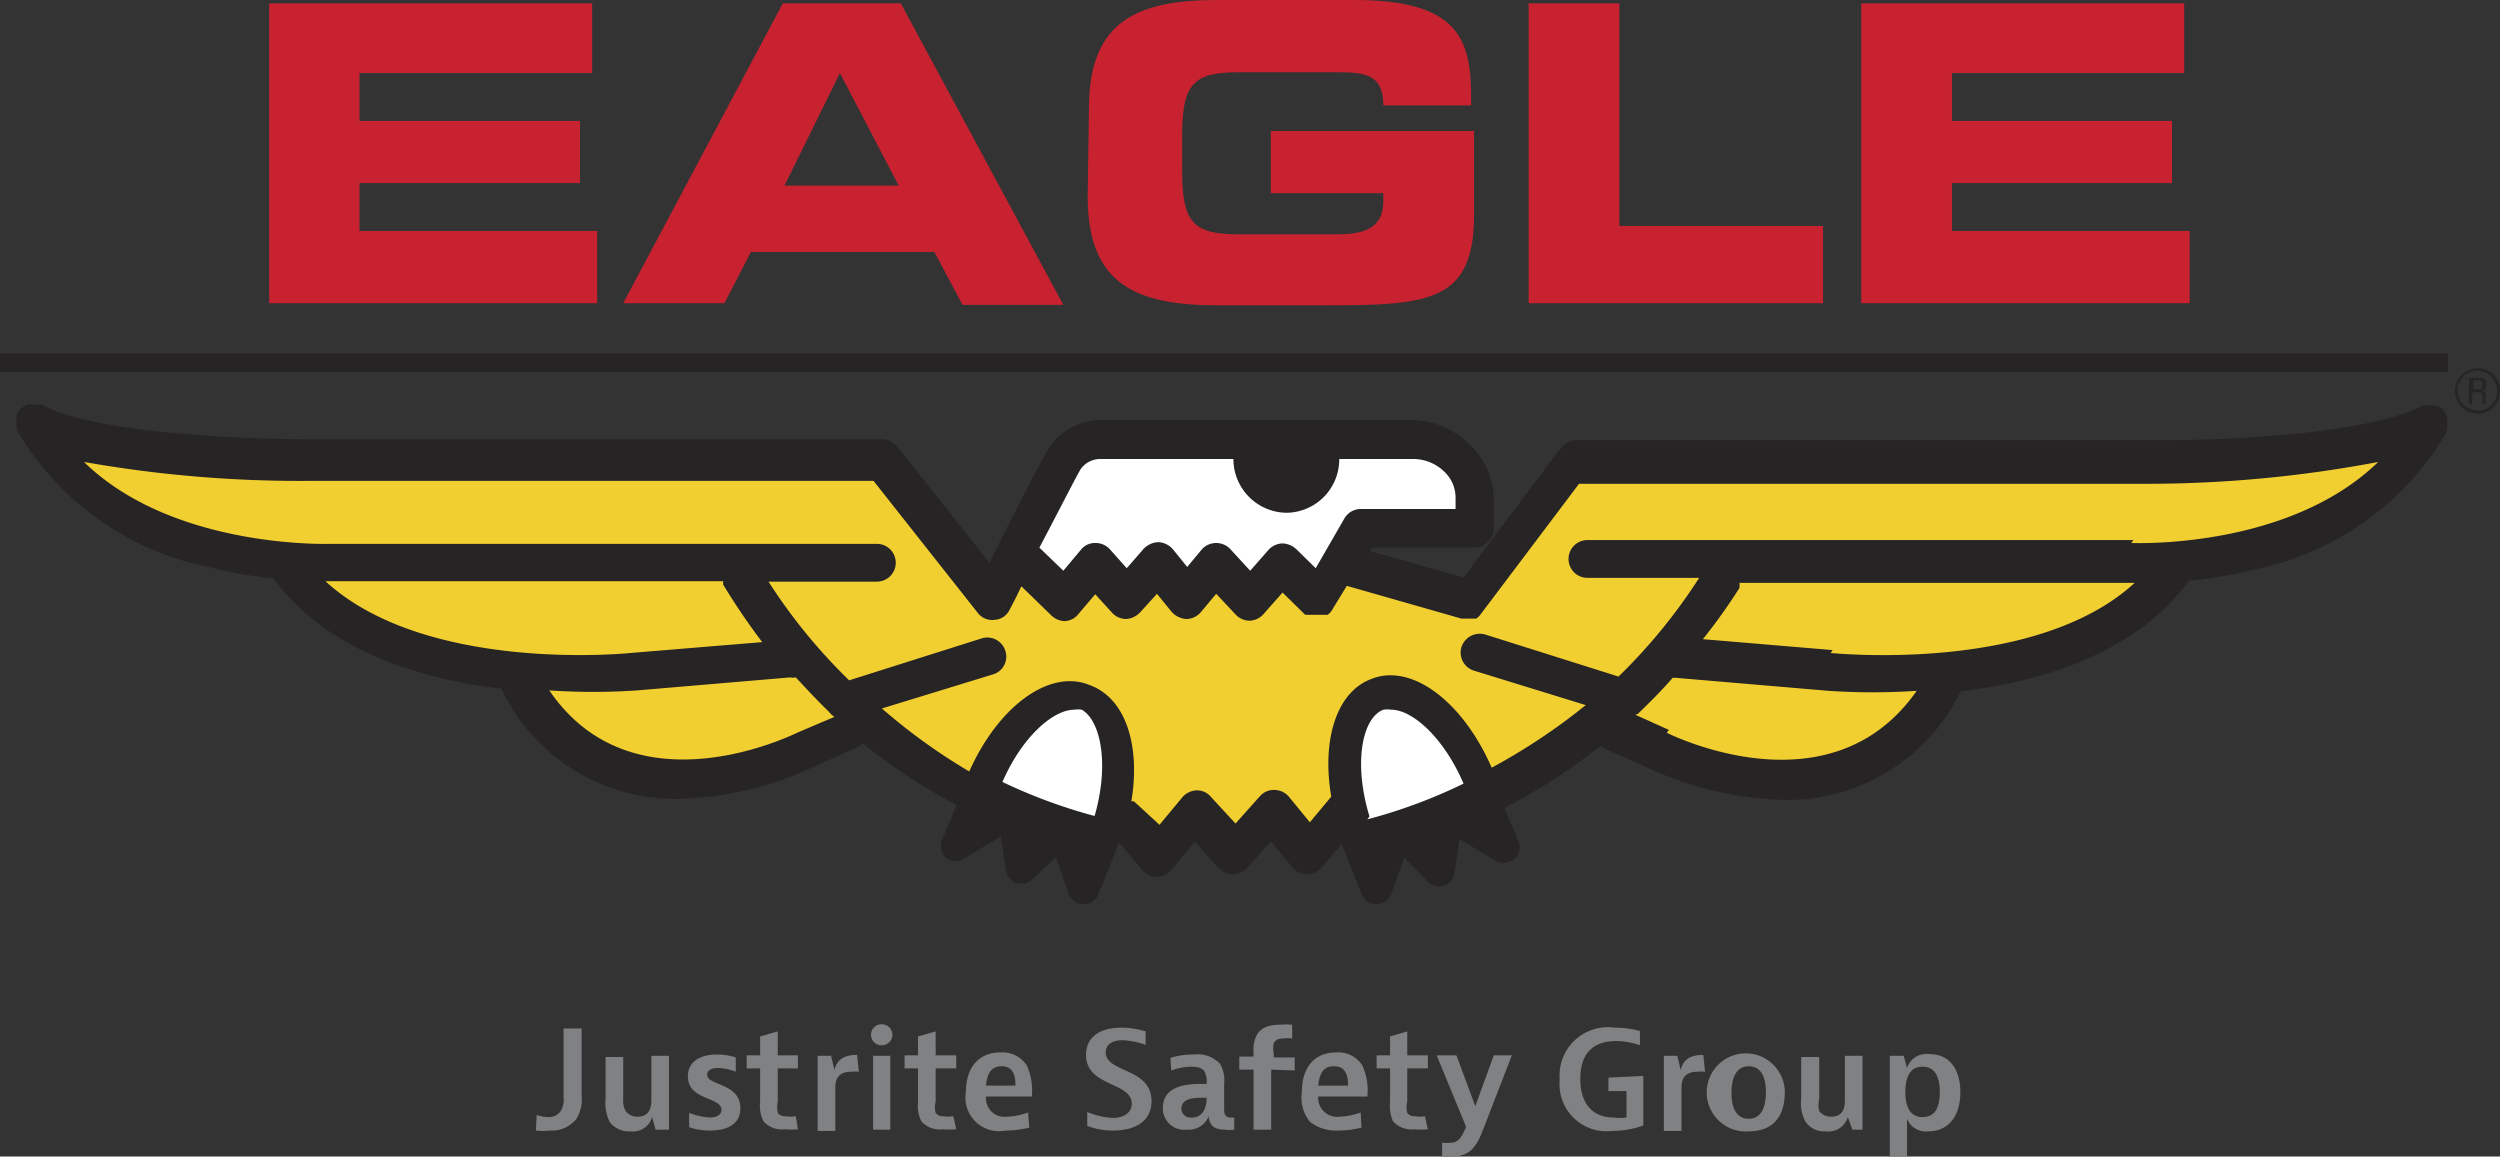 <svg id="Layer_1" data-name="Layer 1" xmlns="http://www.w3.org/2000/svg" viewBox="0 0 59.53 27.54"><rect x="0" y="0" width="59.53" height="27.54" fill="#333333" stroke="none"/><defs><style>.cls-1{fill:#fff;}.cls-2{fill:#f2cf31;}.cls-3{fill:#c82230;}.cls-4{fill:#272425;}.cls-5{fill:#808183;}</style></defs><path class="cls-1" d="M32.49,19.81a5.41,5.41,0,0,1-.23-1.49,2.78,2.78,0,0,1,.18-1.05.89.89,0,0,1,.45-.48c.6-.23,1.65.56,2.29,2.07a16.5,16.5,0,0,1-2.69.95"/><path class="cls-1" d="M26.21,19.82a15.24,15.24,0,0,1-2.72-1c.65-1.49,1.7-2.28,2.31-2a.84.84,0,0,1,.45.5,2.58,2.58,0,0,1,.19,1.06,5.34,5.34,0,0,1-.23,1.48"/><path class="cls-1" d="M25.54,11.1a.62.62,0,0,1,.47-.27H29.5a1.09,1.09,0,0,0,1,1.18,1.05,1.05,0,0,0,1.06-1.18h2.21a1,1,0,0,1,.79.37,1.1,1.1,0,0,1,.28.71v.56H32.6a.46.46,0,0,0-.41.27L31.33,14l-.52-.58a.47.47,0,0,0-.33-.2c-.13,0-.37.34-.46.45l-.3.38c-.24-.29-.38-.44-.38-.44s-.26-.4-.39-.39-.32.25-.42.37a2.77,2.77,0,0,0-.32.38c-.19-.25-.38-.54-.38-.54a.36.36,0,0,0-.31-.2c-.14,0-.21.11-.31.23l-.4.49c-.22-.27-.46-.53-.46-.53a.43.43,0,0,0-.34-.19c-.14,0-.23.12-.32.24s-.19.23-.41.52l-.78-.85a21.31,21.31,0,0,1,1-2"/><path class="cls-2" d="M57.92,10.08c-1.39,2.52-4.3,3.24-5.94,3.39a7.53,7.53,0,0,1-5.51,2.63S44.59,20,39.59,18l-1.48-.61a14.3,14.3,0,0,1-2.63,1.71s-1.11-3-2.66-2.51S32,19.39,32,19.4l-.84.84-.86-.95-.91,1-.92-1-.88,1.09-.92-1s.79-2.12-.76-2.82S23.29,19,23.29,19a13.53,13.53,0,0,1-2.61-1.75s-6,3.72-8.46-1.2c0,0-4.44-.51-5.38-2.58,0,0-5.28-.88-6-3.32a20.89,20.89,0,0,0,6.68.93l13.64,0,2.46,3.19.56-1.08,1.15,1.1.73-.87.75.82.75-.84.69.84.7-.83.8.88.77-.87.89.86.76-.88,2.84.87,2.61-3.19,13.64,0c5.53-.07,6.64-1,6.64-1"/><path class="cls-1" d="M31.86,10.94a.45.45,0,1,1-.89,0Z"/><polygon class="cls-3" points="6.41 0.08 14.1 0.08 14.1 1.74 8.56 1.74 8.56 2.88 13.81 2.88 13.81 4.36 8.56 4.36 8.56 5.5 14.22 5.5 14.22 7.22 6.41 7.22 6.41 0.08"/><path class="cls-3" d="M14.84,7.22h2.41L17.88,6h4.37l.67,1.26h2.4L21.45.08H18.64ZM20,1.74l1.4,2.68H18.68Z"/><path class="cls-3" d="M25.93,2.58C25.93.49,27.09,0,29,0h3.24c2.45,0,2.79.9,2.79,2.29v.22H32.94c0-.71-.39-.79-1.08-.79H29.51c-1.08,0-1.36.26-1.36,1.49v.88c0,1.23.28,1.49,1.36,1.49h2.31c.56,0,1.12-.09,1.12-.78V4.6H30.26V3.12H35.1v2c0,2.05-1.05,2.15-3.48,2.15H29c-1.94,0-3.1-.49-3.1-2.59Z"/><polygon class="cls-3" points="36.4 0.08 38.56 0.08 38.56 5.38 43.41 5.38 43.41 7.22 36.4 7.22 36.4 0.08"/><polygon class="cls-3" points="44.32 0.08 52.01 0.08 52.01 1.74 46.48 1.74 46.48 2.88 51.72 2.88 51.72 4.36 46.48 4.36 46.48 5.5 52.14 5.5 52.14 7.22 44.32 7.22 44.32 0.08"/><rect class="cls-4" y="8.41" width="58.29" height="0.45"/><path class="cls-4" d="M58.18,9.76h0a.45.45,0,0,0-.14-.1.58.58,0,0,0-.18,0h0a.39.39,0,0,0-.18,0l0,0c-1.36.72-5.11.84-6.45.82H37.54a.45.45,0,0,0-.37.2l-.07.07-2.25,3-2.23-.63.05-.08h2.44a.46.46,0,0,0,.46-.45v-.73A1.8,1.8,0,0,0,35,10.59,2,2,0,0,0,33.65,10H26.14a1.52,1.52,0,0,0-1.14.63c-.14.2-.94,1.76-1.44,2.77l-2.11-2.66-.07-.08a.46.46,0,0,0-.38-.2h0l-13.56,0c-1.33,0-5.08-.1-6.45-.82l0,0a.37.37,0,0,0-.18,0h0a.58.58,0,0,0-.18,0,.71.71,0,0,0-.14.1.38.38,0,0,0-.09.13.43.43,0,0,0,0,.19.39.39,0,0,0,0,.18s0,0,0,0A6.88,6.88,0,0,0,5,13.51a9.58,9.58,0,0,0,1.51.26c1.28,1.75,3.54,2.41,5.43,2.63v0A4.58,4.58,0,0,0,16.56,19a7.9,7.9,0,0,0,2.77-.72l1.07-.48a.5.5,0,0,0,.14-.1,14.17,14.17,0,0,0,2.24,1.47c-.16.38-.34.82-.35.82a.4.4,0,0,0,.1.44.38.38,0,0,0,.45,0l.85-.51.12.8a.4.4,0,0,0,.25.31.5.5,0,0,0,.21,0,.36.36,0,0,0,.18-.1l.55-.51.31.86a.37.37,0,0,0,.35.25h0a.36.36,0,0,0,.35-.23s.36-.88.5-1.24l.55.66a.45.45,0,0,0,.35.16h0a.44.44,0,0,0,.34-.16l.56-.68.57.63a.49.49,0,0,0,.34.15h0a.49.49,0,0,0,.34-.15l.56-.64.51.62a.46.46,0,0,0,.35.17.52.52,0,0,0,.35-.16l.48-.57c.14.38.46,1.17.48,1.21a.38.38,0,0,0,.35.23h0a.37.37,0,0,0,.35-.25l.31-.86L34,21a.38.38,0,0,0,.38.09.39.39,0,0,0,.26-.31l.11-.8.85.51a.36.36,0,0,0,.2.06h0a.39.39,0,0,0,.39-.38.38.38,0,0,0-.05-.19l-.32-.74a13.78,13.78,0,0,0,2.29-1.48l.09.06,1.07.48a8.07,8.07,0,0,0,2.78.72,4.59,4.59,0,0,0,4.64-2.56v0c1.88-.22,4.15-.88,5.43-2.63a9.77,9.77,0,0,0,1.51-.26,6.88,6.88,0,0,0,4.59-3.21s0,0,0,0a.41.41,0,0,0,.05-.18.65.65,0,0,0,0-.19A.38.38,0,0,0,58.18,9.76Zm-32.44,1.4a.58.58,0,0,1,.43-.23h7.49a1.06,1.06,0,0,1,.73.3.85.85,0,0,1,.27.61v.28H32.4a.45.45,0,0,0-.39.23l-.68,1.18-.47-.46a.51.51,0,0,0-.33-.13.47.47,0,0,0-.33.16l-.43.49-.47-.51a.46.46,0,0,0-.68,0l-.35.42-.34-.42a.49.49,0,0,0-.34-.17.51.51,0,0,0-.35.15l-.41.47-.41-.46a.46.46,0,0,0-.35-.14.42.42,0,0,0-.33.16l-.42.5-.57-.55C25.22,12.15,25.66,11.28,25.74,11.16Zm-18,2.68h9.48l0,.08a15.71,15.71,0,0,0,.93,1.37L15,15.55S10.15,16.05,7.75,13.84ZM19,17.44h0c-.17.08-3.93,1.92-5.92-1a15.46,15.46,0,0,0,2.09,0l3.65-.31a.28.28,0,0,0,.13,0c.26.28.52.56.79.82a.49.49,0,0,0,.13.12Zm7.1,2a12.69,12.69,0,0,1-2.23-.82c.47-1.08,1.21-1.72,1.71-1.72a.57.57,0,0,1,.18,0C26.21,17.16,26.43,18.21,26.05,19.48Zm6.51,0c-.39-1.28-.17-2.35.33-2.54a.58.58,0,0,1,.19,0c.5,0,1.25.66,1.72,1.76A12.47,12.47,0,0,1,32.56,19.51Zm7.13-2.06h0l-.8-.36,0,0L39,17c.29-.28.57-.56.83-.86h.07l3.64.31a15.65,15.65,0,0,0,2.1,0C43.61,19.36,39.86,17.53,39.69,17.45Zm3.9-1.9-3.09-.26A13.8,13.8,0,0,0,41.42,14a.61.61,0,0,0,0-.12h9.41C48.47,16.05,43.66,15.55,43.59,15.55Zm7.16-2.62h-13a.45.45,0,1,0,0,.9h2.66a13.22,13.22,0,0,1-1.92,2.35l-3.17-1a.46.46,0,0,0-.57.3.45.45,0,0,0,.3.56l2.66.82a14.53,14.53,0,0,1-2.24,1.49c-.57-1.31-1.53-2.2-2.41-2.2a1.18,1.18,0,0,0-.46.09c-.83.31-1.18,1.46-.95,2.8l0,0-.51.61-.5-.61a.46.46,0,0,0-.34-.16.44.44,0,0,0-.35.15l-.58.65-.59-.64a.43.43,0,0,0-.34-.15.47.47,0,0,0-.34.17l-.54.65L27,19.08l-.06,0c.22-1.32-.13-2.46-1-2.77a1.22,1.22,0,0,0-.46-.09c-.88,0-1.83.87-2.4,2.15A14,14,0,0,1,21,16.87l2.64-.81a.44.44,0,0,0,.3-.56.45.45,0,0,0-.56-.3l-3.16,1a13.22,13.22,0,0,1-1.92-2.35h2.58a.45.45,0,0,0,0-.9h-13S4.14,13.09,2,11a29.53,29.53,0,0,0,5.45.45l13.35,0,2.48,3.14a.43.43,0,0,0,.4.17.42.42,0,0,0,.36-.24c.09-.17.19-.36.28-.56l.72.7a.48.48,0,0,0,.32.13h0a.44.44,0,0,0,.32-.17l.4-.47.4.44a.46.46,0,0,0,.33.15h0a.5.5,0,0,0,.34-.16l.4-.44.35.43a.51.51,0,0,0,.35.17.46.46,0,0,0,.35-.17l.36-.43.46.49a.46.46,0,0,0,.33.15h0a.46.46,0,0,0,.33-.15l.46-.52.54.53s0,0,0,0l.05,0,.05,0,.07,0,.12,0h.07l.11,0,.06,0a.32.32,0,0,0,.1-.1l0,0,.36-.59,2.73.78h.19l.07,0,.09,0s0,0,0,0a.34.34,0,0,0,.09-.08h0l2.36-3.13H51.18A29.53,29.53,0,0,0,56.63,11C54.48,13.09,50.79,12.93,50.75,12.93Z"/><path class="cls-4" d="M30.63,12.21a1.27,1.27,0,0,0,1.26-1.28H29.37A1.28,1.28,0,0,0,30.63,12.21Z"/><path class="cls-4" d="M59.2,9.15C59.2,9,59.16,9,59,9h-.21v.63h.08V9.34H59c.13,0,.11.1.11.13s0,.13,0,.15h.08a.17.17,0,0,1,0-.07c0-.22,0-.23-.11-.25h0A.13.13,0,0,0,59.2,9.15ZM59,9.27h-.1V9.06H59c.07,0,.11,0,.11.09S59.08,9.27,59,9.27Z"/><path class="cls-4" d="M59,8.77a.54.54,0,0,0,0,1.08.54.54,0,0,0,0-1.08Zm0,1a.47.47,0,1,1,.46-.47A.46.46,0,0,1,59,9.78Z"/><path class="cls-5" d="M12.78,26.55h0a.94.94,0,0,0,.27.05.34.34,0,0,0,.3-.14.54.54,0,0,0,.07-.34V24.49h.43v1.6a.89.89,0,0,1-.13.56.75.75,0,0,1-.64.27,1.19,1.19,0,0,1-.32,0Z"/><path class="cls-5" d="M15.61,26.9l-.08-.3a.48.48,0,0,1-.52.34.57.57,0,0,1-.49-.22,1,1,0,0,1-.1-.55v-1h.42v1a.48.48,0,0,0,.06.29.35.35,0,0,0,.29.13c.29,0,.32-.25.32-.39V25.14h.42V26.9Z"/><path class="cls-5" d="M17.52,25.52h0a1.31,1.31,0,0,0-.42-.09c-.18,0-.26.07-.26.16,0,.27.79.19.79.8,0,.37-.3.53-.72.53a1.47,1.47,0,0,1-.5-.08V26.5h0a1.58,1.58,0,0,0,.49.11c.19,0,.28-.08.28-.18,0-.32-.8-.22-.8-.8,0-.32.25-.52.7-.52a1.4,1.4,0,0,1,.44.07Z"/><path class="cls-5" d="M19,26.89a1.57,1.57,0,0,1-.32,0,.57.57,0,0,1-.5-.19.81.81,0,0,1-.08-.46v-.8h-.32v-.31h.32v-.45l.42-.12v.57H19v.31h-.48v.79a.69.69,0,0,0,0,.27.21.21,0,0,0,.19.08.78.78,0,0,0,.24,0h0Z"/><path class="cls-5" d="M20.45,25.52a.83.83,0,0,0-.18,0c-.38,0-.38.27-.38.41v1h-.42V25.14h.32l.08.34c.07-.29.28-.36.54-.36h0Z"/><path class="cls-5" d="M21.25,24.64a.25.25,0,0,1-.26.25.25.25,0,1,1,0-.5A.25.25,0,0,1,21.25,24.64Zm-.05.5V26.9h-.41V25.14Z"/><path class="cls-5" d="M22.77,26.89a1.7,1.7,0,0,1-.32,0,.58.58,0,0,1-.51-.19.81.81,0,0,1-.08-.46v-.8h-.32v-.31h.32v-.45l.42-.12v.57h.49v.31h-.49v.79a.53.53,0,0,0,0,.27.21.21,0,0,0,.19.08.76.76,0,0,0,.23,0h0Z"/><path class="cls-5" d="M24.51,26.85a2.21,2.21,0,0,1-.56.07A.8.8,0,0,1,23,26c0-.57.3-.94.82-.94a.69.69,0,0,1,.63.31,1.45,1.45,0,0,1,.12.74H23.48a.44.44,0,0,0,.5.48,1.55,1.55,0,0,0,.5-.1h0Zm-.33-1c0-.3-.09-.46-.33-.46s-.35.17-.37.46Z"/><path class="cls-5" d="M27.28,24.88h0a1.83,1.83,0,0,0-.55-.11c-.27,0-.4.12-.4.29,0,.49,1.09.36,1.09,1.16,0,.48-.39.7-.91.7a1.68,1.68,0,0,1-.62-.11v-.33h0a1.88,1.88,0,0,0,.61.14c.28,0,.45-.14.45-.34,0-.52-1.09-.4-1.09-1.16,0-.41.31-.65.84-.65a2,2,0,0,1,.58.09Z"/><path class="cls-5" d="M27.87,25.19a1.79,1.79,0,0,1,.56-.08.73.73,0,0,1,.62.22.76.76,0,0,1,.1.47v.6c0,.08,0,.21.15.21h.09v.29a.76.76,0,0,1-.22,0c-.23,0-.37-.08-.39-.32a.51.51,0,0,1-.52.32.51.51,0,0,1-.57-.52c0-.39.32-.57.88-.57h.16a.51.51,0,0,0-.05-.3c-.05-.07-.14-.11-.31-.11a1.49,1.49,0,0,0-.48.09h0Zm.51,1.42a.31.31,0,0,0,.29-.17.61.61,0,0,0,.06-.3v0h-.09c-.19,0-.51,0-.51.27A.22.22,0,0,0,28.38,26.61Z"/><path class="cls-5" d="M30.27,25.47V26.9h-.42V25.47h-.34v-.31h.34v-.11a.72.72,0,0,1,.08-.41c.08-.14.24-.24.56-.24a1.89,1.89,0,0,1,.28,0v.33h0a.76.76,0,0,0-.23,0,.22.22,0,0,0-.21.11.58.58,0,0,0,0,.24v.1h.5v.31Z"/><path class="cls-5" d="M32.42,26.85a2.21,2.21,0,0,1-.56.07,1,1,0,0,1-.67-.21A.92.92,0,0,1,31,26c0-.57.29-.94.82-.94a.68.68,0,0,1,.62.31,1.45,1.45,0,0,1,.12.74H31.39a.45.45,0,0,0,.51.48,1.63,1.63,0,0,0,.5-.1h0Zm-.32-1c0-.3-.09-.46-.34-.46s-.34.17-.37.46Z"/><path class="cls-5" d="M34,26.89a1.57,1.57,0,0,1-.32,0,.59.59,0,0,1-.51-.19.91.91,0,0,1-.07-.46v-.8h-.32v-.31h.32v-.45l.41-.12v.57H34v.31h-.49v.79a.53.53,0,0,0,0,.27.21.21,0,0,0,.19.08.68.68,0,0,0,.23,0h0Z"/><path class="cls-5" d="M35.33,26.86c-.14.36-.27.68-.76.68a.89.89,0,0,1-.23,0v-.33h0a.82.82,0,0,0,.21,0c.18,0,.27-.15.36-.38l-.7-1.7h.47l.45,1.21.44-1.21H36Z"/><path class="cls-5" d="M39.13,25.62V26.8a2.17,2.17,0,0,1-.74.13,1.12,1.12,0,0,1-1.25-1.22,1.15,1.15,0,0,1,1.3-1.24,2.29,2.29,0,0,1,.61.08v.34h0a1.7,1.7,0,0,0-.57-.1c-.53,0-.85.28-.85.9s.32.92.79.92a1.16,1.16,0,0,0,.31,0v-.63h-.43v-.32Z"/><path class="cls-5" d="M40.6,25.52a.83.83,0,0,0-.18,0c-.38,0-.38.27-.38.41v1h-.42V25.14h.32l.08.34c.07-.29.28-.36.54-.36h0Z"/><path class="cls-5" d="M41.64,26.94A.93.93,0,1,1,42.5,26C42.5,26.62,42.19,26.94,41.64,26.94Zm.41-.92c0-.4-.13-.63-.41-.63s-.41.25-.41.63.13.62.41.62S42.05,26.4,42.05,26Z"/><path class="cls-5" d="M44.11,26.9,44,26.6a.48.48,0,0,1-.52.34.54.54,0,0,1-.48-.22.88.88,0,0,1-.11-.55v-1h.43v1a.56.56,0,0,0,0,.29.35.35,0,0,0,.29.13c.3,0,.32-.25.32-.39V25.14h.42V26.9Z"/><path class="cls-5" d="M45,27.53V25.14h.33l.08.29a.49.49,0,0,1,.53-.33c.49,0,.74.37.74.91s-.26.93-.77.93a.48.48,0,0,1-.5-.3v.89ZM46.19,26c0-.35-.11-.6-.41-.6s-.41.25-.41.6.11.6.41.6S46.19,26.37,46.19,26Z"/></svg>